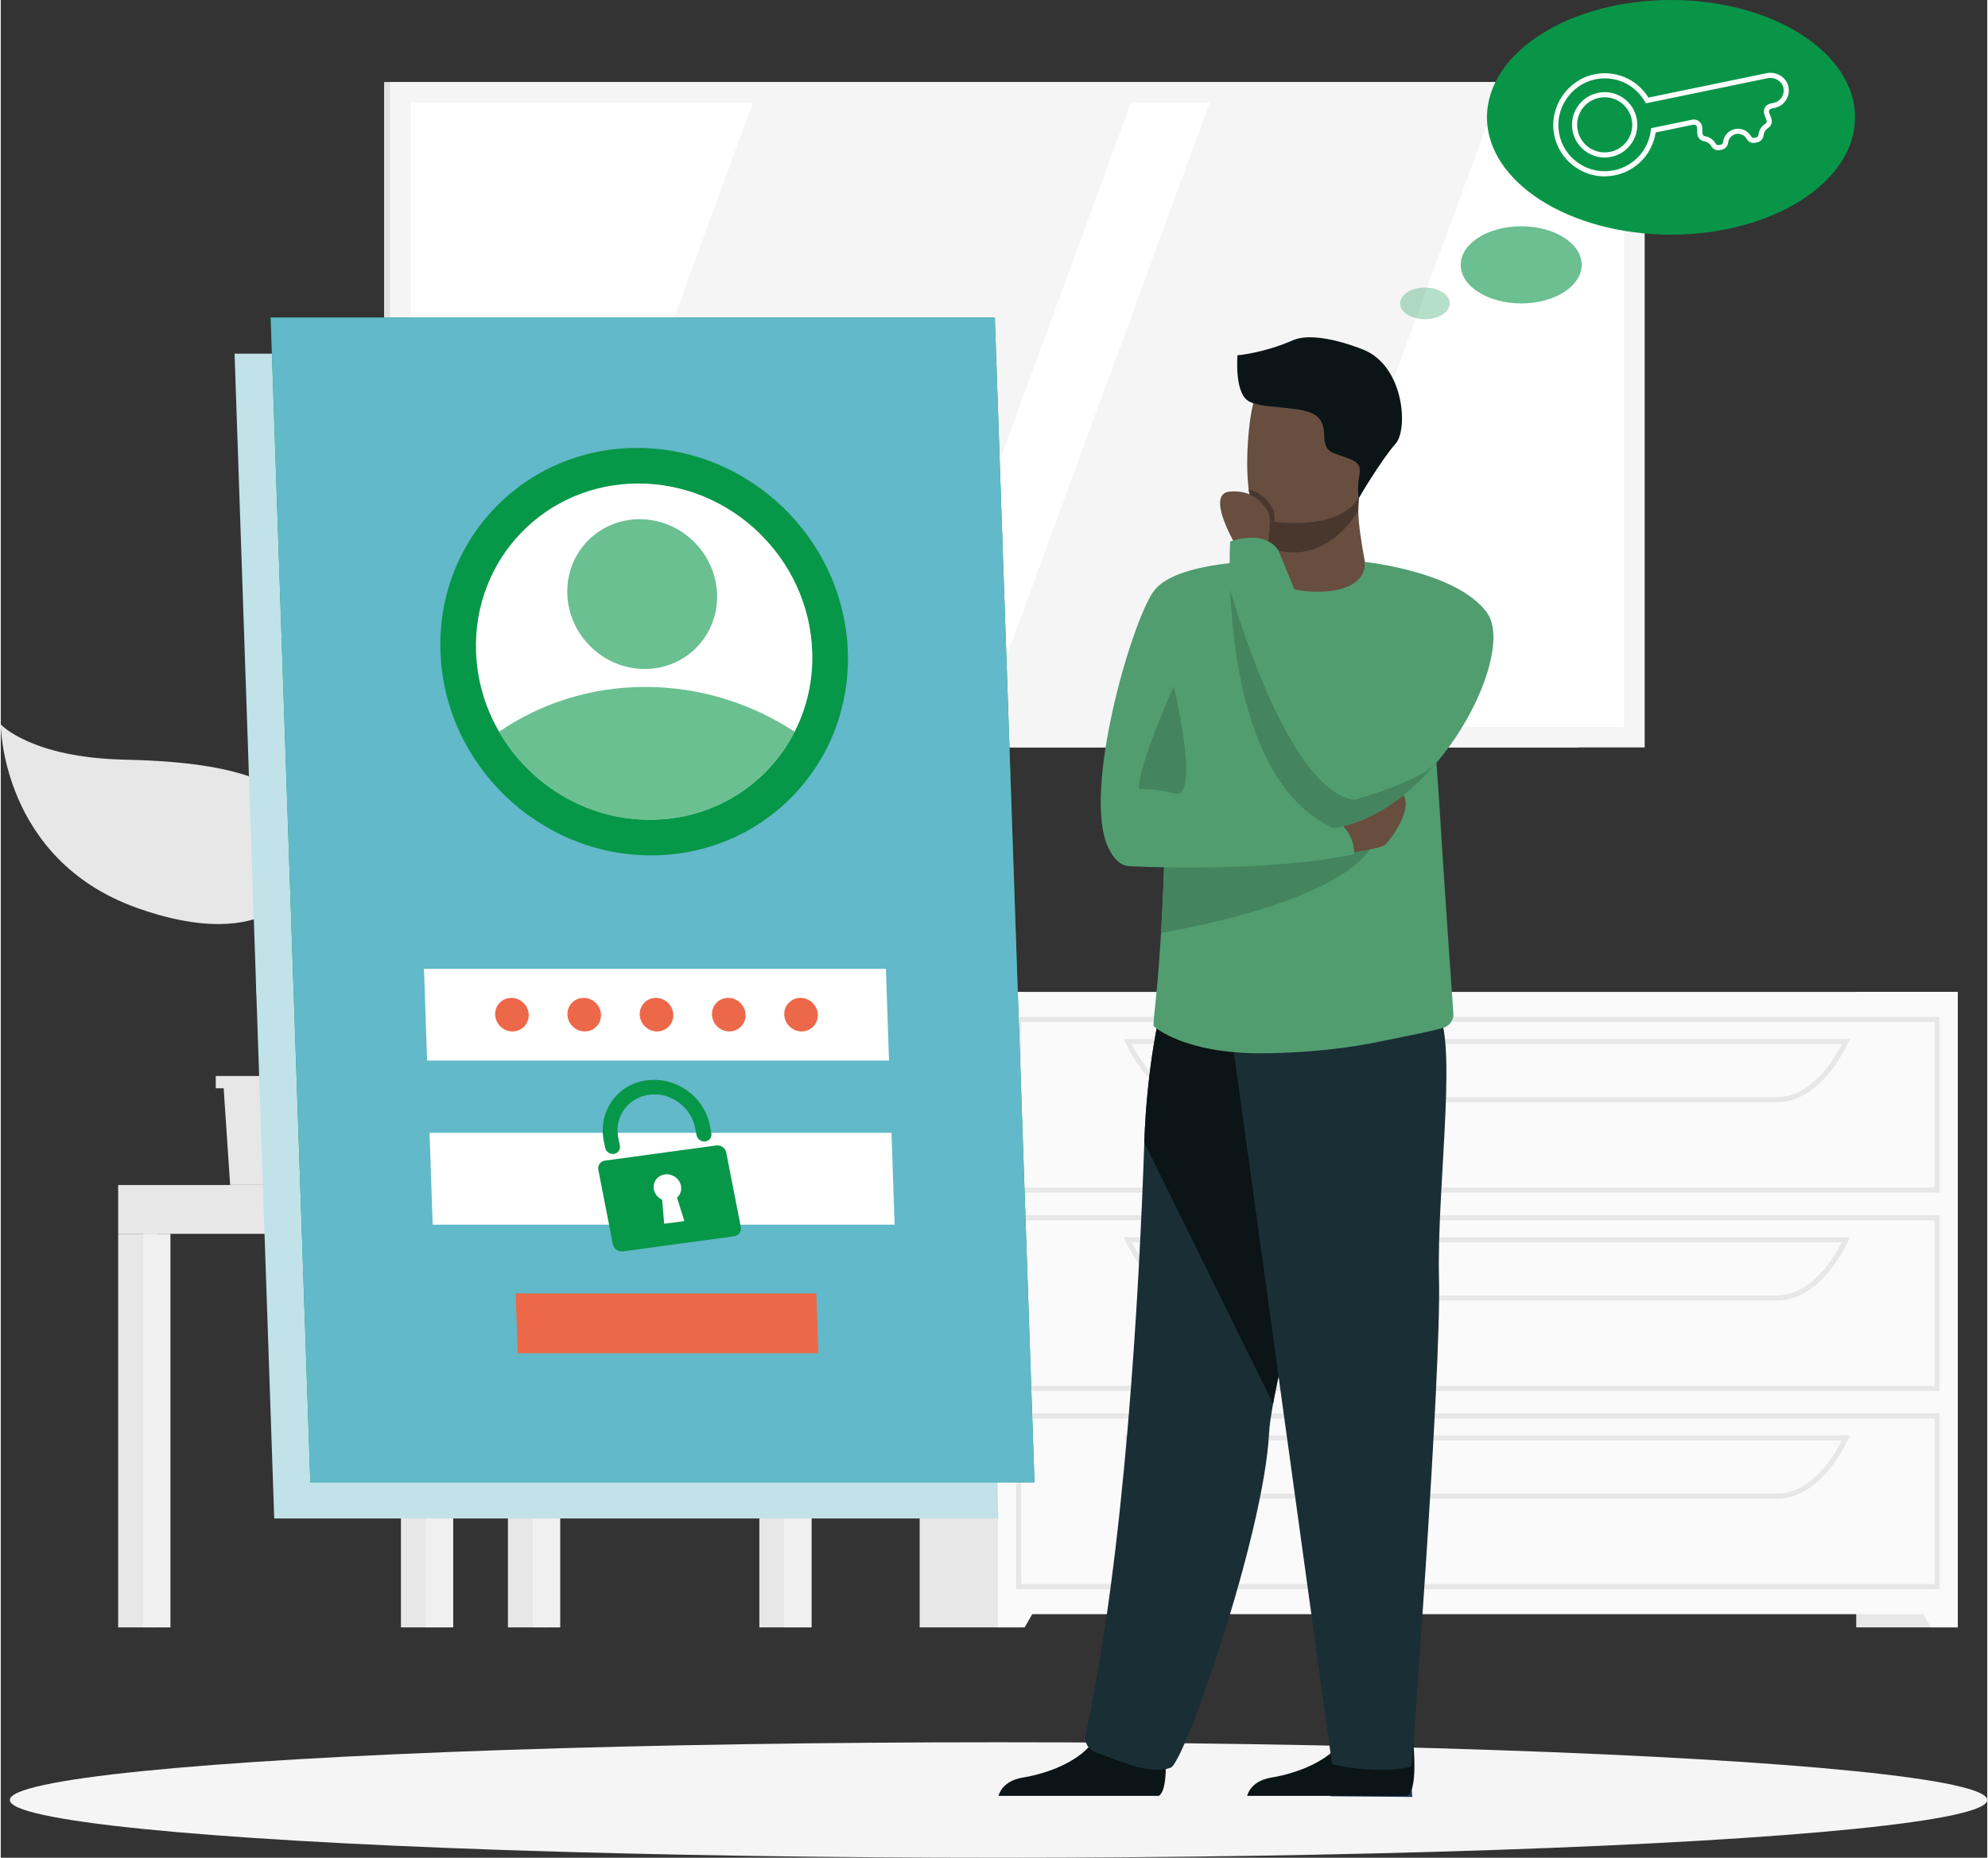 <?xml version="1.0" encoding="UTF-8"?><svg xmlns="http://www.w3.org/2000/svg" id="_Layer_" data-name="&amp;lt;Layer&amp;gt;" viewBox="0 0 639.33 597.76" aria-hidden="true" width="639px" height="597px">
  <rect x="0" y="0" width="639.33" height="597.76" fill="#333333" stroke="none"/>
  <defs><linearGradient class="cerosgradient" data-cerosgradient="true" id="CerosGradient_id39e515e98" gradientUnits="userSpaceOnUse" x1="50%" y1="100%" x2="50%" y2="0%"><stop offset="0%" stop-color="#d1d1d1"/><stop offset="100%" stop-color="#d1d1d1"/></linearGradient><linearGradient/>
    <style>
      .cls-1-65e5e4be06b10, .cls-2-65e5e4be06b10, .cls-3-65e5e4be06b10, .cls-4-65e5e4be06b10, .cls-5-65e5e4be06b10, .cls-6-65e5e4be06b10, .cls-7-65e5e4be06b10, .cls-8-65e5e4be06b10, .cls-9-65e5e4be06b10, .cls-10-65e5e4be06b10, .cls-11-65e5e4be06b10, .cls-12-65e5e4be06b10, .cls-13-65e5e4be06b10, .cls-14-65e5e4be06b10, .cls-15-65e5e4be06b10, .cls-16-65e5e4be06b10, .cls-17-65e5e4be06b10, .cls-18-65e5e4be06b10, .cls-19-65e5e4be06b10, .cls-20-65e5e4be06b10, .cls-21-65e5e4be06b10{
        stroke-width: 0px;
      }

      .cls-1-65e5e4be06b10, .cls-12-65e5e4be06b10, .cls-20-65e5e4be06b10{
        fill: #099547;
      }

      .cls-1-65e5e4be06b10, .cls-18-65e5e4be06b10{
        opacity: .6;
      }

      .cls-2-65e5e4be06b10, .cls-18-65e5e4be06b10{
        fill: #079748;
      }

      .cls-3-65e5e4be06b10{
        fill: #49372e;
      }

      .cls-4-65e5e4be06b10{
        fill: #e1e1e1;
      }

      .cls-5-65e5e4be06b10{
        fill: #ed6849;
      }

      .cls-6-65e5e4be06b10{
        fill: #62b9c9;
      }

      .cls-7-65e5e4be06b10{
        fill: #f0f0f0;
      }

      .cls-8-65e5e4be06b10{
        fill: #233862;
      }

      .cls-9-65e5e4be06b10{
        fill: #c0e2e8;
      }

      .cls-10-65e5e4be06b10{
        fill: #e7e7e7;
      }

      .cls-11-65e5e4be06b10{
        fill: #f5f5f5;
      }

      .cls-13-65e5e4be06b10{
        fill: #674e3f;
      }

      .cls-14-65e5e4be06b10{
        fill: #519d70;
      }

      .cls-15-65e5e4be06b10{
        fill: #fff;
      }

      .cls-16-65e5e4be06b10{
        fill: #44845e;
      }

      .cls-17-65e5e4be06b10{
        fill: #fafafa;
      }

      .cls-19-65e5e4be06b10{
        fill: #1a2e35;
      }

      .cls-20-65e5e4be06b10{
        opacity: .3;
      }

      .cls-21-65e5e4be06b10{
        fill: #0b1416;
      }
    </style>
  </defs>
  <g>
    <g>
      <g>
        <polygon class="cls-10-65e5e4be06b10" points="232.44 381.3 123.46 381.3 116.85 304.99 225.82 304.99 232.44 381.3"/>
        <polygon class="cls-7-65e5e4be06b10" points="238.08 381.3 129.11 381.3 122.49 304.99 231.47 304.99 238.08 381.3"/>
        <polygon class="cls-15-65e5e4be06b10" points="144 364.91 140.37 321.37 216.57 321.37 220.2 364.91 144 364.91"/>
      </g>
      <g>
        <rect class="cls-10-65e5e4be06b10" x="244.15" y="381.3" width="12.79" height="142.34"/>
        <rect class="cls-7-65e5e4be06b10" x="252.09" y="381.3" width="8.88" height="142.34"/>
        <rect class="cls-7-65e5e4be06b10" x="137.21" y="381.3" width="123.76" height="15.71" transform="translate(398.18 778.31) rotate(180)"/>
        <rect class="cls-10-65e5e4be06b10" x="128.8" y="397.01" width="12.79" height="126.63"/>
        <rect class="cls-7-65e5e4be06b10" x="136.74" y="397.01" width="8.88" height="126.63"/>
        <rect class="cls-10-65e5e4be06b10" x="37.79" y="397.01" width="12.79" height="126.63"/>
        <rect class="cls-7-65e5e4be06b10" x="45.73" y="397.01" width="8.88" height="126.63"/>
        <rect class="cls-10-65e5e4be06b10" x="163.23" y="397.01" width="12.79" height="126.63"/>
        <rect class="cls-7-65e5e4be06b10" x="171.18" y="397.01" width="8.88" height="126.63"/>
        <rect class="cls-10-65e5e4be06b10" x="37.79" y="381.3" width="99.43" height="15.71"/>
      </g>
    </g>
    <g>
      <rect class="cls-4-65e5e4be06b10" x="123.38" y="26.39" width="384.58" height="214.1"/>
      <rect class="cls-11-65e5e4be06b10" x="125.32" y="26.39" width="403.76" height="214.1"/>
      <rect class="cls-15-65e5e4be06b10" x="226.74" y="-61.84" width="200.91" height="390.56" transform="translate(460.63 -193.75) rotate(90)"/>
      <polygon class="cls-11-65e5e4be06b10" points="290.05 233.9 363.79 32.99 242.09 32.99 168.36 233.9 290.05 233.9"/>
      <polygon class="cls-11-65e5e4be06b10" points="407.19 233.9 480.93 32.99 389.12 32.99 315.39 233.9 407.19 233.9"/>
    </g>
    <g>
      <rect class="cls-10-65e5e4be06b10" x="597.16" y="319.16" width="32.69" height="204.48"/>
      <polygon class="cls-17-65e5e4be06b10" points="621.25 523.64 629.85 523.64 629.85 507.9 612.24 507.9 621.25 523.64"/>
      <rect class="cls-10-65e5e4be06b10" x="295.74" y="319.16" width="32.69" height="204.48"/>
      <rect class="cls-17-65e5e4be06b10" x="320.93" y="319.16" width="308.92" height="200.23"/>
      <path class="cls-10-65e5e4be06b10" d="M624,383.77h-297.22v-56.55h297.22v56.55ZM328.42,382.13h293.94v-53.27h-293.94v53.27Z"/>
      <path class="cls-10-65e5e4be06b10" d="M571.68,354.67h-186.8c-8.68,0-17.03-7-22.91-19.2l-.57-1.18h233.76l-.57,1.18c-5.88,12.2-14.24,19.2-22.91,19.2ZM364.02,335.94c5.55,10.88,13.1,17.09,20.85,17.09h186.8c7.75,0,15.3-6.21,20.85-17.09h-228.5Z"/>
      <polygon class="cls-17-65e5e4be06b10" points="329.53 523.64 320.93 523.64 320.93 507.9 338.54 507.9 329.53 523.64"/>
      <path class="cls-10-65e5e4be06b10" d="M624,447.55h-297.22v-56.55h297.22v56.55ZM328.42,445.91h293.94v-53.27h-293.94v53.27Z"/>
      <path class="cls-10-65e5e4be06b10" d="M571.68,418.46h-186.8c-8.68,0-17.03-7-22.91-19.2l-.57-1.18h233.76l-.57,1.18c-5.88,12.2-14.24,19.2-22.91,19.2ZM364.02,399.72c5.55,10.88,13.1,17.09,20.85,17.09h186.8c7.75,0,15.3-6.21,20.85-17.09h-228.5Z"/>
      <path class="cls-10-65e5e4be06b10" d="M624,511.34h-297.22v-56.55h297.22v56.55ZM328.42,509.7h293.94v-53.27h-293.94v53.27Z"/>
      <path class="cls-10-65e5e4be06b10" d="M571.68,482.24h-186.8c-8.68,0-17.03-7-22.91-19.2l-.57-1.18h233.76l-.57,1.18c-5.88,12.2-14.24,19.2-22.91,19.2ZM364.02,463.51c5.55,10.88,13.1,17.09,20.85,17.09h186.8c7.75,0,15.3-6.21,20.85-17.09h-228.5Z"/>
    </g>
    <g>
      <polygon class="cls-10-65e5e4be06b10" points="109.38 346.21 109.38 350.18 106.84 350.18 104.75 381.3 73.83 381.3 71.74 350.18 69.2 350.18 69.2 346.21 109.38 346.21"/>
      <path class="cls-10-65e5e4be06b10" d="M99.21,268.95c-2.54-18.54-27.56-23.84-59.32-24.52-30.22-.65-39.89-11.34-39.89-11.34,0,0,.09,43.29,43.63,58.97,41.34,14.88,58.12-4.54,55.57-23.11Z"/>
      <path class="cls-10-65e5e4be06b10" d="M83.77,310.99c.53-7.63,12.71-21.64,41.99-15.27,21.18,4.61,29.05-6.37,29.05-6.37,0,0-1.96,30.98-33.81,40.3-30.24,8.85-38.17-5.25-37.23-18.66Z"/>
      <path class="cls-10-65e5e4be06b10" d="M90.46,357.89c.32,0,.64-.14.86-.4,2.12-2.51.39-8.52-2.02-16.84-3.08-10.67-6.92-23.96-3.67-33.6,1.84-5.45,4.11-10.25,6.3-14.89,4.6-9.72,8.57-18.12,5.26-26.89-.22-.58-.87-.88-1.46-.66-.58.22-.88.87-.66,1.46,2.97,7.87-.63,15.48-5.18,25.12-2.12,4.48-4.52,9.56-6.4,15.13-3.48,10.32.47,23.98,3.64,34.95,1.87,6.47,3.8,13.16,2.46,14.75-.4.48-.34,1.19.13,1.59.21.18.47.27.73.27Z"/>
    </g>
  </g>
  <ellipse id="_Path_" data-name="&amp;lt;Path&amp;gt;" class="cls-11-65e5e4be06b10" cx="321.12" cy="579.18" rx="318.21" ry="18.58"/>
  <g>
    <polygon class="cls-9-65e5e4be06b10" points="321.06 488.6 88.01 488.6 75.25 113.81 308.3 113.81 321.06 488.6"/>
    <g>
      <polygon class="cls-2-65e5e4be06b10" points="332.69 476.97 99.64 476.97 86.88 102.18 319.93 102.18 332.69 476.97"/>
      <polygon class="cls-6-65e5e4be06b10" points="332.69 476.97 99.64 476.97 86.88 102.18 319.93 102.18 332.69 476.97"/>
    </g>
    <g>
      <path class="cls-2-65e5e4be06b10" d="M272.62,209.68c1.23,36.2-27.12,65.55-63.32,65.55s-66.55-29.35-67.79-65.55c-1.23-36.2,27.12-65.55,63.32-65.55s66.55,29.35,67.79,65.55Z"/>
      <path class="cls-15-65e5e4be06b10" d="M261.17,209.67c.32,9.34-1.75,18.12-5.66,25.77-8.55,16.86-26.03,28.33-46.6,28.33s-38.83-11.47-48.53-28.33c-4.43-7.66-7.1-16.43-7.42-25.77-1.02-29.89,22.38-54.1,52.26-54.1s54.93,24.22,55.94,54.1Z"/>
      <path class="cls-18-65e5e4be06b10" d="M255.51,235.44c-8.55,16.86-26.03,28.33-46.6,28.33s-38.83-11.47-48.53-28.33c13.31-9.1,29.48-14.41,47.07-14.41s34.12,5.31,48.06,14.41Z"/>
      <path class="cls-18-65e5e4be06b10" d="M230.54,191.16c.45,13.31-9.97,24.1-23.28,24.1s-24.47-10.79-24.92-24.1c-.45-13.31,9.97-24.1,23.28-24.1s24.47,10.79,24.92,24.1Z"/>
    </g>
    <polygon class="cls-15-65e5e4be06b10" points="285.88 341.25 137.21 341.25 136.21 311.71 284.87 311.71 285.88 341.25"/>
    <polygon class="cls-15-65e5e4be06b10" points="287.68 394.05 139.01 394.05 138 364.51 286.67 364.51 287.68 394.05"/>
    <path class="cls-2-65e5e4be06b10" d="M230.3,368.57l-35.82,4.87c-1.47.2-2.44,1.54-2.16,2.97l4.7,24.01c.28,1.43,1.71,2.44,3.18,2.24l35.82-4.87c1.47-.2,2.44-1.53,2.16-2.97l-4.7-24.01c-.28-1.42-1.71-2.44-3.18-2.24ZM220,392.89l-6.49.88-.65-7.75c-1.38-.61-2.38-1.83-2.66-3.28-.46-2.35,1.13-4.52,3.53-4.85,2.4-.33,4.73,1.32,5.19,3.66.28,1.44-.2,2.87-1.27,3.81l2.35,7.52Z"/>
    <path class="cls-2-65e5e4be06b10" d="M226.76,367.28h0c-1.31.18-2.57-.71-2.82-1.99l-.46-2.35c-1.27-6.47-7.45-11.35-14.15-10.77-7.16.62-11.95,6.94-10.61,13.78l.53,2.7c.25,1.28-.61,2.45-1.92,2.63h0c-1.31.18-2.57-.71-2.82-1.99l-.45-2.29c-1.77-9.01,3.91-17.68,13.09-19.28,9.65-1.68,19.16,4.83,21.01,14.22l.53,2.7c.25,1.28-.61,2.45-1.92,2.63Z"/>
    <polygon class="cls-5-65e5e4be06b10" points="263.14 435.41 166.37 435.41 165.71 416.19 262.48 416.19 263.14 435.41"/>
    <path class="cls-5-65e5e4be06b10" d="M216.45,326.48c.1,2.98-2.24,5.4-5.22,5.4s-5.49-2.42-5.59-5.4c-.1-2.98,2.24-5.4,5.22-5.4s5.49,2.42,5.59,5.4Z"/>
    <path class="cls-5-65e5e4be06b10" d="M193.19,326.48c.1,2.98-2.24,5.4-5.22,5.4s-5.49-2.42-5.59-5.4c-.1-2.98,2.24-5.4,5.22-5.4s5.49,2.42,5.59,5.4Z"/>
    <path class="cls-5-65e5e4be06b10" d="M169.92,326.48c.1,2.98-2.24,5.4-5.22,5.4s-5.49-2.42-5.59-5.4c-.1-2.98,2.24-5.4,5.22-5.4s5.49,2.42,5.59,5.4Z"/>
    <path class="cls-5-65e5e4be06b10" d="M239.71,326.48c.1,2.98-2.24,5.4-5.22,5.4s-5.49-2.42-5.59-5.4c-.1-2.98,2.24-5.4,5.22-5.4s5.49,2.42,5.59,5.4Z"/>
    <path class="cls-5-65e5e4be06b10" d="M262.97,326.48c.1,2.98-2.24,5.4-5.22,5.4s-5.49-2.42-5.59-5.4c-.1-2.98,2.24-5.4,5.22-5.4s5.49,2.42,5.59,5.4Z"/>
  </g>
  <g>
    <ellipse class="cls-12-65e5e4be06b10" cx="537.55" cy="37.75" rx="59.23" ry="37.75"/>
    <path class="cls-15-65e5e4be06b10" d="M516.17,56.75c-3.29,0-6.5-.98-9.29-2.89-3.74-2.55-6.23-6.42-7-10.89-1.47-8.55,4.2-17.06,12.65-18.98h0c6.96-1.58,14.03,1.39,17.76,7.41l38.02-7.85c3.08-.64,6.21,1.2,6.97,4.1.4,1.54.16,3.13-.67,4.48-.84,1.35-2.15,2.27-3.71,2.59l-1,.21c-.3.06-.54.24-.69.51-.14.26-.17.57-.06.85l.67,1.74c.46,1.18.03,2.51-1.01,3.16-.81.5-1.36,1.37-1.47,2.32-.13,1.16-.91,2.06-1.98,2.28l-.78.16c-1.06.22-2.13-.29-2.72-1.31-.69-1.19-2.05-1.8-3.39-1.52-1.35.28-2.37,1.38-2.53,2.74-.14,1.16-.92,2.06-1.98,2.28l-.77.16c-1.05.22-2.13-.29-2.72-1.31-.48-.83-1.33-1.41-2.28-1.55-1.21-.18-2.13-1.23-2.18-2.5l-.08-1.87c-.01-.3-.15-.57-.39-.76-.24-.19-.52-.25-.83-.19l-12.11,2.5c-1.03,6.87-6.2,12.36-13.05,13.77-1.13.23-2.26.35-3.39.35ZM512.89,25.59c-7.61,1.73-12.73,9.4-11.4,17.1.69,4.03,2.93,7.51,6.31,9.81,3.37,2.3,7.43,3.11,11.43,2.29,6.34-1.31,11.1-6.51,11.83-12.95l.07-.59,13.27-2.74c.77-.16,1.56.03,2.17.51.62.48.99,1.2,1.02,1.99l.08,1.87c.02.47.35.88.78.94,1.46.22,2.72,1.07,3.46,2.35.18.31.52.61.96.52l.77-.16c.43-.09.64-.5.68-.86.25-2.06,1.78-3.73,3.83-4.15,2.04-.42,4.1.5,5.14,2.3.18.31.52.62.96.52l.78-.16c.43-.09.63-.5.67-.86.17-1.46.99-2.75,2.24-3.52.37-.23.51-.73.34-1.17l-.67-1.74c-.28-.73-.23-1.54.15-2.23.38-.69,1.03-1.17,1.79-1.33l1-.21c1.11-.23,2.05-.88,2.65-1.85.6-.96.77-2.1.48-3.2-.54-2.07-2.81-3.37-5.05-2.9l-39.17,8.08-.29-.52c-3.29-5.74-9.82-8.61-16.28-7.14h0ZM516.19,50.68c-2.03,0-4.02-.59-5.76-1.73-2.35-1.54-3.95-3.91-4.52-6.66-.57-2.75-.03-5.56,1.51-7.91,1.54-2.34,3.91-3.94,6.66-4.51,2.75-.57,5.56-.03,7.9,1.51,2.34,1.54,3.94,3.91,4.51,6.66.57,2.75.03,5.56-1.51,7.9-1.54,2.35-3.91,3.95-6.66,4.52h0c-.71.15-1.43.22-2.14.22ZM516.24,31.29c-.61,0-1.21.06-1.82.19-2.32.48-4.32,1.83-5.62,3.81-1.3,1.98-1.76,4.35-1.28,6.67.48,2.32,1.83,4.31,3.81,5.62,1.98,1.3,4.35,1.76,6.67,1.28h0c2.32-.48,4.32-1.83,5.62-3.81,1.3-1.98,1.75-4.35,1.27-6.67-.48-2.33-1.83-4.32-3.81-5.62-1.46-.96-3.14-1.46-4.85-1.46Z"/>
    <ellipse class="cls-1-65e5e4be06b10" cx="489.34" cy="85.22" rx="19.47" ry="12.41"/>
    <ellipse class="cls-20-65e5e4be06b10" cx="458.37" cy="97.62" rx="7.99" ry="5.09"/>
  </g>
  <g>
    <path class="cls-8-65e5e4be06b10" d="M427.94,577.96s1.1-8.57,3.65-13.66c2.55-5.1,18.76-1.85,18.76-1.85,0,0,3.24,2.78,3.94,15.75l-26.34-.23Z"/>
    <path class="cls-21-65e5e4be06b10" d="M372.71,577.85c3.81-2.32,1.64-19.67,1.64-19.67,0,0-17.75-14.2-20.19-3.33-2.44,10.87-16.86,15.75-25.07,17.08-5.67.92-7.42,4.06-7.97,5.91h51.59Z"/>
    <path class="cls-21-65e5e4be06b10" d="M452.72,577.85c3.81-2.32,1.64-19.67,1.64-19.67,0,0-17.75-14.2-20.19-3.33-2.44,10.87-16.86,15.75-25.07,17.08-5.67.92-7.42,4.06-7.97,5.91h51.59Z"/>
    <path class="cls-19-65e5e4be06b10" d="M409.48,451.69c-.72,3.98-1.18,7.25-1.3,9.59-1.65,32.19-27.09,105.78-31.64,107.49-7.04,2.66-18.13-2.99-23.93-4.84-2.4-.77-4.03-3.19-3.49-5.65,12.6-57.92,17.23-141.33,18.92-190.72.85-24.87,5.12-42.06,5.12-42.06,0,0,62.06-16.56,62.42,4.39.33,18.53-20.56,91.22-26.09,121.79Z"/>
    <path class="cls-21-65e5e4be06b10" d="M409.48,451.69l-41.45-84.13c.85-24.87,5.12-42.06,5.12-42.06,0,0,62.06-16.56,62.42,4.39.33,18.53-20.56,91.22-26.09,121.79Z"/>
    <path class="cls-19-65e5e4be06b10" d="M395.67,329.97l32.8,237.76s14.41,3.47,25.61.69c0,0,9.6-126.45,8.8-157.02-.8-30.57,6.89-81.8-1.76-87.45-8.65-5.65-65.46,6.02-65.46,6.02Z"/>
    <path class="cls-14-65e5e4be06b10" d="M467.53,326.01c.16,2.15-1.22,4.1-3.29,4.7-4.58,1.33-9.85,2.25-20.03,4.36-9.56,1.99-22.41,3.74-38.21,3.84-25.13.16-34.64-8.5-34.64-8.5-1.08.02.57-5.24,2.06-30.24.5-8.47.99-19.21,1.34-32.78.32-12.21.53-26.72.55-43.92.03-20.7,32.07-42.97,32.66-42.97h0c0,2.99,4.7,8.49,11.93,8.97,8.59.56,19.12-3.71,19.12-8.66,0-.05,15.52,24.83,21.04,51.35,2.79,13.35,1.66,12.99,7.45,93.86Z"/>
    <path class="cls-14-65e5e4be06b10" d="M407.98,180.49s-29.8-.25-36.97,9.8c-7.17,10.06-22.89,64.16-14.69,82.16,8.21,18,23.56-7.45,32.08-18.47,8.52-11.03,19.58-73.49,19.58-73.49Z"/>
    <path class="cls-13-65e5e4be06b10" d="M407.67,175.95l.02,3.08s-.84,9.63,11.02,11.04c11.86,1.41,20.66-1.8,20.34-9.23-1.07-5.76-2.06-11.67-2.14-16.43-.03-1.77.09-3.65.42-5.77l-22.98-.46-6.77,1.11.09,16.66Z"/>
    <path class="cls-3-65e5e4be06b10" d="M407.58,159.28l.09,16.66c2.44,1.14,5.2,1.83,8.28,1.83,10.56,0,17.39-7.75,20.96-13.37-.03-1.77.09-3.65.42-5.77l-22.98-.46-6.77,1.11Z"/>
    <path class="cls-13-65e5e4be06b10" d="M439.1,154.94c-2.67,14.35-21.19,13.88-29.19,12.98-2.25-.25-3.67-.54-3.67-.54-2.54-.68-3.96-4.68-4.61-9.92-1.31-10.37.34-25.59,2.1-29.48,2.64-5.86,7.6-12.19,26.25-7.62,18.65,4.57,12.55,16.19,9.13,34.58Z"/>
    <path class="cls-16-65e5e4be06b10" d="M377.51,220.81s-11.52,25.45-11.19,33.08c0,0,5.71-.2,11.19,1.44,9.01,2.69,0-34.52,0-34.52Z"/>
    <path class="cls-21-65e5e4be06b10" d="M398,114.32s8.21-.63,17.89-4.84c7.86-3.42,23.66,3.41,23.61,3.45,12.26,5.92,13.39,25.3,9.45,29.78-4.75,5.39-11.91,17.6-11.91,17.6,0,0-.6-2.93.26-7.67.86-4.75-3.24-4.75-8.41-6.9-5.18-2.16-.86-8.2-5.39-11.87-4.53-3.67-18.31-1.99-22.34-5.1s-3.15-13.86-3.15-14.44Z"/>
    <path class="cls-16-65e5e4be06b10" d="M442.85,268.49c-4.86,19.53-57.47,29.63-69.43,31.68.5-8.47.99-19.21,1.34-32.78l68.09,1.1Z"/>
    <path class="cls-13-65e5e4be06b10" d="M431.31,274.83c.5,0,11.7-1.67,13.7-2.67s11.17-14.03,5.17-17.38c-6.01-3.34-22.13,10.02-22.13,10.02l3.26,10.02Z"/>
    <path class="cls-14-65e5e4be06b10" d="M363.22,278.71s43.29,2.35,72.35-3.87c0,0,.73-8.39-8.4-12.12,0,0-45.28-9.6-56.16-6.92-10.88,2.67-7.79,22.92-7.79,22.92Z"/>
    <path class="cls-14-65e5e4be06b10" d="M462.65,244.73c-8.99,10.83-20.73,19.68-33.68,21.75h0c-.11-.17-3.92-5.95-3.2-14.46.33-3.94,1.63-8.46,4.72-13.27.95-1.48,1.79-3.21,2.55-5.13,7.07-18.04,6.02-52.81,6.02-52.81,0,0,30.03,3.14,39.38,16.51,5.73,8.19-1.58,30.29-15.78,47.42Z"/>
    <path class="cls-3-65e5e4be06b10" d="M409.91,167.92c-2.25-.25-3.67-.54-3.67-.54-2.54-.68-3.96-4.68-4.61-9.92,4.76,1.17,6.94,4.85,7.85,6.42.41.71.49,2.29.43,4.04Z"/>
    <path class="cls-13-65e5e4be06b10" d="M397.81,176.04s-10.37-17.11-2.31-17.86c8.06-.74,11.3,4.71,12.47,6.72,1.16,2-.3,11.05-.3,11.05l-9.86.09Z"/>
    <path class="cls-14-65e5e4be06b10" d="M437.34,251.44c-.32,2.17-.97,4.16-1.77,5.94-2.53,5.62-6.6,9.1-6.6,9.1h0c-26.93-12.16-32.38-53.91-33.3-76.84-.37-9.22,0-15.4,0-15.4,12.15-4.02,15.56,2.97,15.56,2.97,0,0,14.35,34.11,21.79,56.41,2.85,8.53,4.68,15.33,4.32,17.83Z"/>
    <path class="cls-16-65e5e4be06b10" d="M462.65,244.73c-8.99,10.83-20.73,19.68-33.68,21.75h0c-26.93-12.16-32.38-53.91-33.3-76.84,0,0,12.74,46.22,30.09,62.38,3.13,2.92,6.42,4.86,9.81,5.37,0,0,21.87-6.18,26.46-12,.33-.42.53-.63.61-.65Z"/>
  </g>
</svg>
